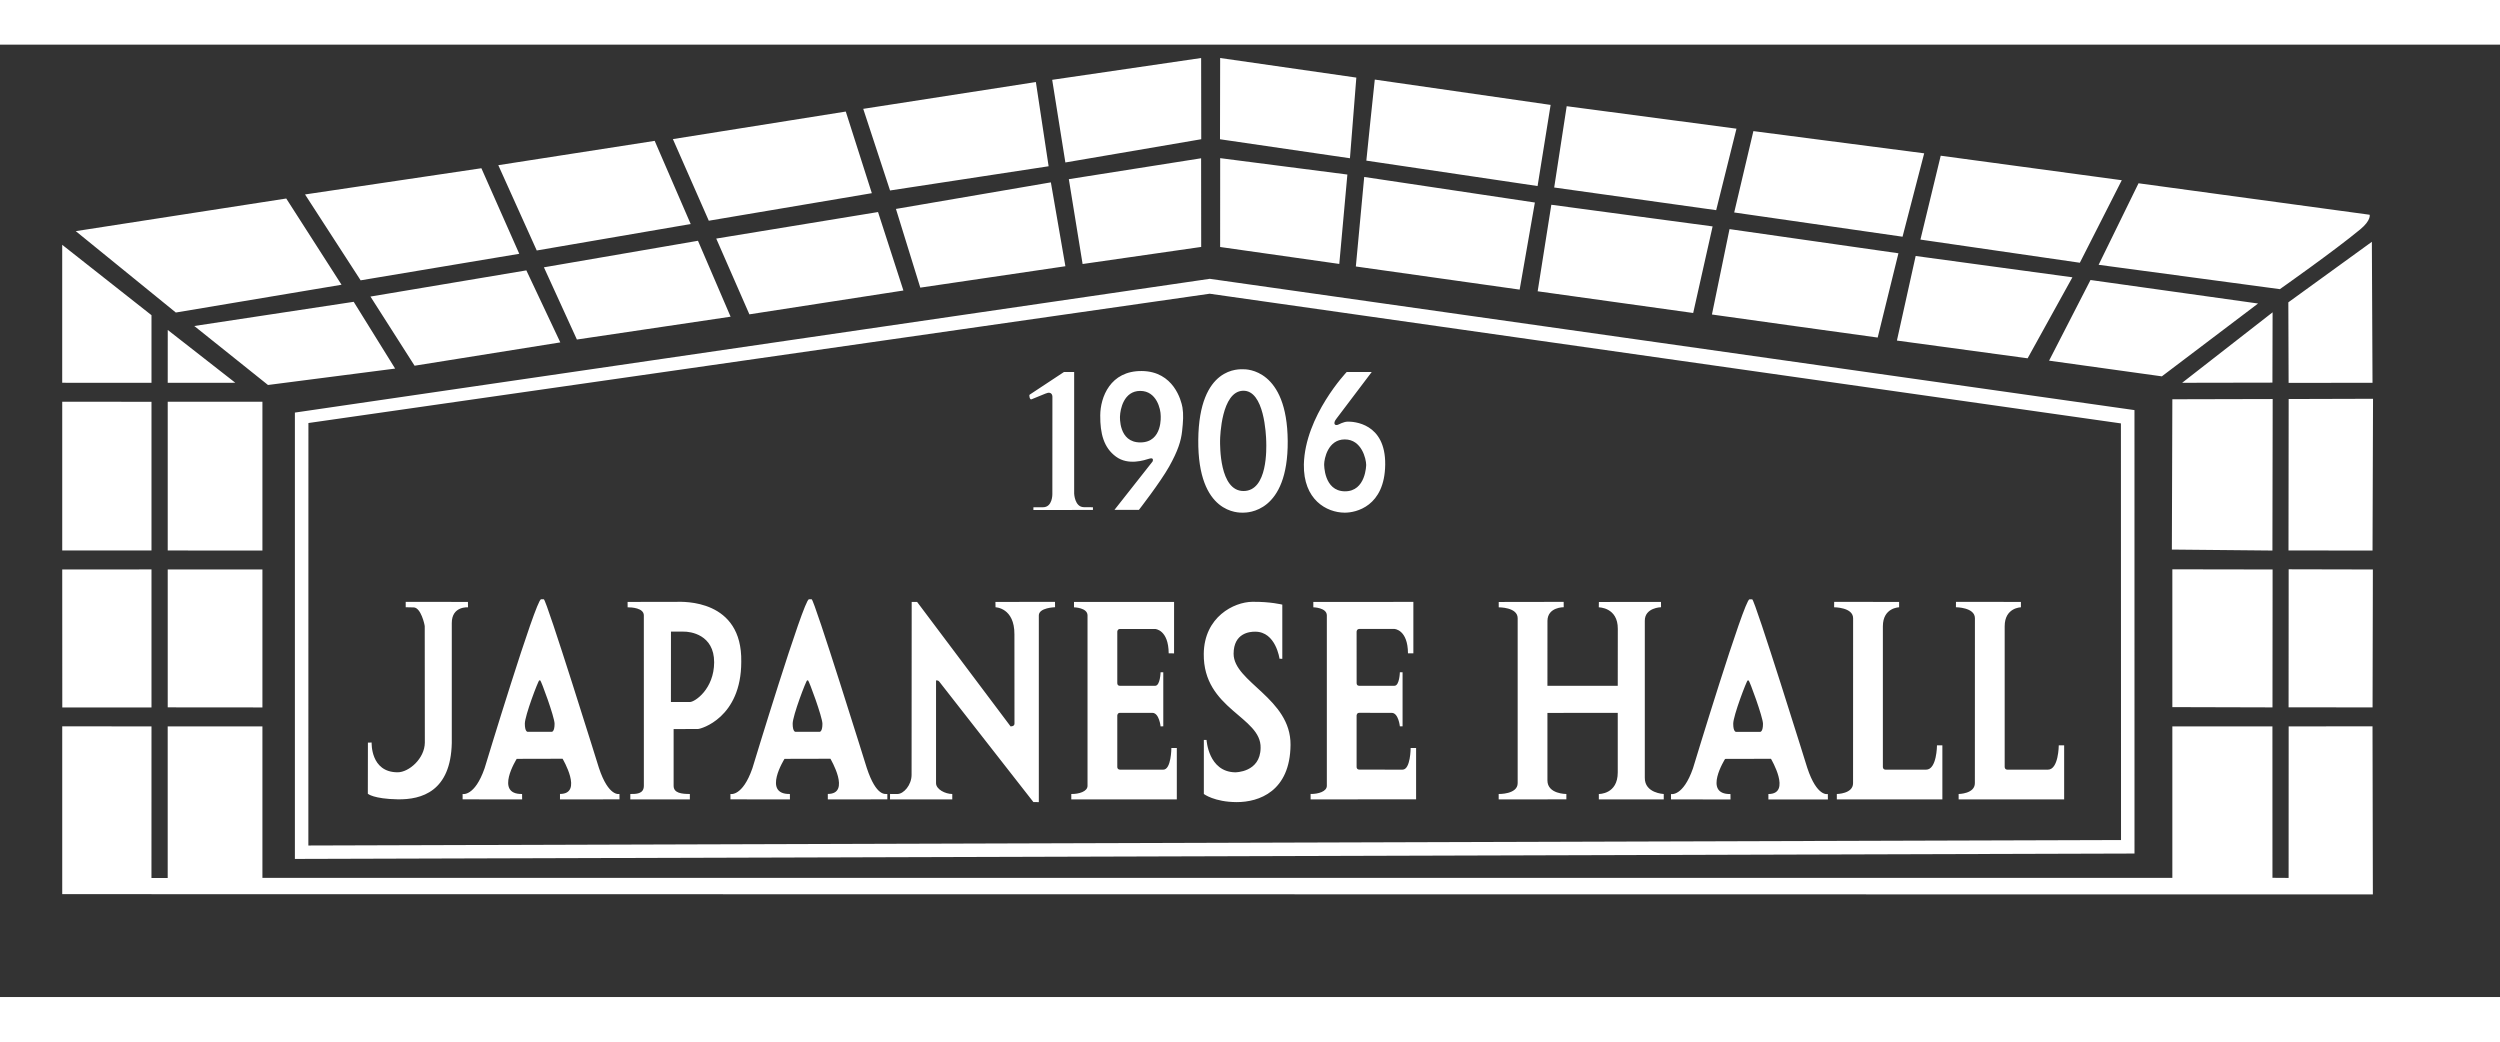 <?xml version="1.0" encoding="UTF-8" standalone="no"?>
<!DOCTYPE svg PUBLIC "-//W3C//DTD SVG 20010904//EN"
              "http://www.w3.org/TR/2001/REC-SVG-20010904/DTD/svg10.dtd">

<svg xmlns="http://www.w3.org/2000/svg"
     width="1200" height="500"
     viewBox="0 0 924 352">
  <rect x="0" y="0" width="924" height="352" fill="#333333" stroke="none"/>
  <path id="L copy"
        fill="#fff" stroke="#555" stroke-width="0" fill-rule="evenodd"
        d="M 722.93,205.94
           C 722.93,205.94 722.91,207.94 722.91,207.94
             722.91,207.94 729.90,207.94 729.93,211.97
             729.93,211.97 729.91,272.94 729.91,272.94
             729.93,276.91 723.91,276.96 723.91,276.96
             723.91,276.96 723.91,278.96 723.91,278.96
             723.91,278.96 762.91,278.96 762.91,278.96
             762.91,278.96 762.91,258.97 762.91,258.97
             762.91,258.97 760.92,258.97 760.92,258.97
             760.92,258.97 760.89,267.98 756.88,267.97
             756.88,267.97 741.93,267.97 741.93,267.97
             740.91,267.95 740.93,266.96 740.93,266.96
             740.93,266.96 740.93,214.96 740.93,214.96
             740.93,208.03 746.93,207.96 746.93,207.96
             746.93,207.96 746.93,205.97 746.93,205.97
             746.93,205.97 722.93,205.94 722.93,205.94 Z
           M 677.91,205.95
           C 677.91,205.95 677.89,207.95 677.89,207.95
             677.89,207.95 684.88,207.94 684.91,211.97
             684.91,211.97 684.89,272.95 684.89,272.95
             684.91,276.92 678.89,276.96 678.89,276.96
             678.89,276.96 678.89,278.96 678.89,278.96
             678.89,278.96 717.90,278.96 717.90,278.96
             717.90,278.96 717.90,258.97 717.90,258.97
             717.90,258.97 715.91,258.97 715.91,258.97
             715.91,258.97 715.88,267.99 711.87,267.97
             711.87,267.97 696.91,267.97 696.91,267.97
             695.89,267.95 695.91,266.97 695.91,266.97
             695.91,266.97 695.91,214.97 695.91,214.97
             695.91,208.03 701.91,207.96 701.91,207.96
             701.91,207.96 701.91,205.97 701.91,205.97
             701.91,205.97 677.91,205.95 677.91,205.95 Z
           M 667.97,267.30
           C 667.97,267.30 648.58,204.99 647.61,205.01
             647.61,205.01 646.60,205.01 646.60,205.01
             644.67,205.01 625.72,267.49 625.72,267.49
             622.04,278.04 617.60,276.98 617.60,276.98
             617.60,276.98 617.60,278.96 617.60,278.96
             617.60,278.96 639.60,278.98 639.60,278.98
             639.60,278.98 639.58,276.98 639.58,276.98
             629.29,277.16 637.60,263.99 637.60,263.99
             637.60,263.99 654.55,263.95 654.55,263.95
             654.55,263.95 662.29,276.98 653.60,276.97
             653.60,276.97 653.60,278.98 653.60,278.98
             653.60,278.98 675.59,278.97 675.59,278.97
             675.59,278.97 675.57,276.97 675.57,276.97
             675.57,276.97 671.57,278.20 667.97,267.30 Z
           M 646.29,234.99
           C 646.29,234.99 645.94,234.99 645.94,234.99
             645.60,234.99 640.58,248.08 640.60,251.00
             640.60,253.99 641.60,253.99 641.60,253.99
             641.60,253.99 650.60,253.99 650.60,253.99
             650.60,253.99 651.61,253.98 651.60,251.01
             651.59,248.57 646.60,234.99 646.29,234.99 Z
           M 553.93,205.99
           C 553.93,205.99 553.93,207.97 553.93,207.97
             553.93,207.97 560.91,207.88 560.93,211.97
             560.93,211.97 560.93,272.95 560.93,272.95
             560.93,277.14 553.91,276.96 553.91,276.96
             553.91,276.96 553.91,278.96 553.91,278.96
             553.91,278.96 578.93,278.94 578.93,278.94
             578.93,278.94 578.93,276.96 578.93,276.96
             578.93,276.96 571.93,277.03 571.93,271.95
             571.93,271.95 571.93,246.99 571.93,246.99
             571.93,246.99 597.92,246.98 597.92,246.98
             597.92,246.98 597.92,268.97 597.92,268.97
             597.94,277.12 590.93,276.96 590.93,276.96
             590.93,276.96 590.93,278.96 590.93,278.96
             590.93,278.96 614.92,278.96 614.92,278.96
             614.92,278.96 614.92,276.96 614.92,276.96
             614.92,276.96 607.84,276.70 607.92,270.95
             607.92,270.95 607.92,212.97 607.92,212.97
             607.86,208.05 613.92,207.93 613.92,207.93
             613.92,207.93 613.90,205.97 613.90,205.97
             613.90,205.97 590.95,205.99 590.95,205.99
             590.95,205.99 590.91,207.97 590.91,207.97
             590.91,207.97 598.00,207.95 597.94,215.95
             597.94,215.95 597.92,236.97 597.92,236.97
             597.92,236.97 571.93,236.97 571.93,236.97
             571.93,236.97 571.94,212.96 571.94,212.96
             572.00,207.84 577.95,207.93 577.95,207.93
             577.95,207.93 577.93,205.95 577.93,205.95
             577.93,205.95 553.93,205.99 553.93,205.99 Z
           M 485.40,205.97
           C 485.40,205.97 485.41,207.96 485.41,207.96
             485.41,207.96 490.40,208.05 490.40,210.96
             490.40,210.96 490.40,273.96 490.40,273.96
             490.37,276.04 487.22,277.00 484.40,276.95
             484.40,276.95 484.40,278.95 484.40,278.95
             484.40,278.95 523.39,278.94 523.39,278.94
             523.39,278.94 523.39,259.95 523.39,259.95
             523.39,259.95 521.38,259.95 521.38,259.95
             521.38,259.95 521.36,267.97 518.38,267.96
             518.38,267.96 502.40,267.95 502.40,267.95
             502.40,267.95 501.41,267.97 501.40,266.95
             501.40,266.95 501.40,247.97 501.40,247.97
             501.40,247.97 501.42,246.95 502.39,246.96
             502.39,246.96 514.39,246.97 514.39,246.97
             516.89,246.99 517.39,251.96 517.39,251.96
             517.39,251.96 518.39,251.95 518.39,251.95
             518.39,251.95 518.39,231.96 518.39,231.96
             518.39,231.96 517.39,231.96 517.39,231.96
             517.39,231.96 517.27,236.97 515.39,236.96
             515.39,236.96 502.41,236.96 502.41,236.96
             502.41,236.96 501.42,237.07 501.41,235.96
             501.41,235.96 501.40,216.97 501.40,216.97
             501.40,216.97 501.42,215.99 502.40,215.96
             502.40,215.96 515.39,215.96 515.39,215.96
             515.39,215.96 520.33,216.16 520.39,224.96
             520.39,224.96 522.38,224.98 522.38,224.98
             522.38,224.98 522.38,205.96 522.38,205.96
             522.38,205.96 485.40,205.97 485.40,205.97 Z
           M 444.94,256.97
           C 444.94,256.97 444.94,276.96 444.94,276.96
             444.94,276.96 448.83,279.93 457.07,279.96
             465.31,279.99 476.85,275.97 476.98,258.80
             477.12,241.62 455.94,235.61 455.94,225.13
             455.95,217.47 461.91,216.94 463.94,216.97
             471.56,216.97 472.91,226.97 472.91,226.97
             472.91,226.97 473.94,226.99 473.94,226.99
             473.94,226.99 473.94,206.97 473.94,206.97
             473.94,206.97 469.51,205.84 462.81,205.93
             456.11,206.01 445.06,211.47 444.91,225.16
             444.69,245.72 466.25,248.35 465.92,259.95
             465.81,269.06 456.50,268.95 456.50,268.95
             446.59,268.75 445.94,256.97 445.94,256.97
             445.94,256.97 444.94,256.97 444.94,256.97 Z
           M 396.95,205.97
           C 396.95,205.97 396.95,207.97 396.95,207.97
             396.95,207.97 401.95,208.06 401.95,210.96
             401.95,210.96 401.95,273.97 401.95,273.97
             401.92,276.05 398.76,277.01 395.95,276.96
             395.95,276.96 395.95,278.95 395.95,278.95
             395.95,278.95 434.95,278.95 434.95,278.95
             434.95,278.95 434.95,259.96 434.95,259.96
             434.95,259.96 432.94,259.96 432.94,259.96
             432.94,259.96 432.92,267.98 429.94,267.97
             429.94,267.97 413.95,267.96 413.95,267.96
             413.95,267.96 412.96,267.98 412.95,266.96
             412.95,266.96 412.95,247.98 412.95,247.98
             412.95,247.98 412.97,246.96 413.94,246.97
             413.94,246.97 425.93,246.97 425.93,246.97
             428.45,247.00 428.95,251.97 428.95,251.97
             428.95,251.97 429.95,251.96 429.95,251.96
             429.95,251.96 429.95,231.97 429.95,231.97
             429.95,231.97 428.95,231.97 428.95,231.97
             428.95,231.97 428.83,236.98 426.94,236.97
             426.94,236.97 413.95,236.96 413.95,236.96
             413.95,236.96 412.97,237.08 412.95,235.97
             412.95,235.97 412.95,216.97 412.95,216.97
             412.95,216.97 412.97,215.99 413.95,215.97
             413.95,215.97 426.94,215.97 426.94,215.97
             426.94,215.97 431.88,216.17 431.95,224.97
             431.95,224.97 433.93,224.99 433.93,224.99
             433.93,224.99 433.94,205.97 433.94,205.97
             433.94,205.97 396.95,205.97 396.95,205.97 Z
           M 328.96,276.95
           C 328.96,276.95 328.95,278.95 328.95,278.95
             328.95,278.95 351.96,278.96 351.96,278.96
             351.96,278.96 351.96,276.96 351.96,276.96
             349.37,276.96 345.96,275.24 345.96,272.95
             345.96,272.95 345.96,234.97 345.96,234.97
             346.89,234.97 346.94,235.15 347.57,235.96
             347.57,235.96 381.95,279.95 381.95,279.95
             381.95,279.95 383.95,279.96 383.95,279.96
             383.95,279.96 383.95,210.97 383.95,210.97
             383.93,208.07 389.95,207.93 389.95,207.93
             389.95,207.93 389.93,205.95 389.93,205.95
             389.93,205.95 367.91,205.97 367.91,205.97
             367.91,205.97 367.95,207.95 367.95,207.95
             367.95,207.95 374.99,208.10 374.93,217.97
             374.93,217.97 374.95,250.98 374.95,250.98
             374.94,252.04 373.51,251.97 373.51,251.97
             373.51,251.97 338.96,205.97 338.96,205.97
             338.96,205.97 336.96,205.97 336.96,205.97
             336.96,205.97 336.92,269.93 336.92,269.93
             336.89,273.68 333.98,276.94 331.72,276.96
             331.72,276.96 328.96,276.95 328.96,276.95 Z
           M 320.35,267.30
           C 320.35,267.30 300.95,204.99 299.99,205.00
             299.99,205.00 298.97,205.00 298.97,205.00
             297.04,205.01 278.08,267.47 278.08,267.47
             274.41,278.02 269.97,276.96 269.97,276.96
             269.97,276.96 269.97,278.94 269.97,278.94
             269.97,278.94 291.96,278.96 291.96,278.96
             291.96,278.96 291.94,276.96 291.94,276.96
             281.66,277.13 289.96,263.97 289.96,263.97
             289.96,263.97 306.92,263.93 306.92,263.93
             306.92,263.93 314.66,276.96 305.96,276.94
             305.96,276.94 305.96,278.96 305.96,278.96
             305.96,278.96 327.96,278.94 327.96,278.94
             327.96,278.94 327.96,276.96 327.96,276.96
             327.34,276.86 323.94,278.19 320.35,267.30 Z
           M 298.66,234.98
           C 298.66,234.98 298.31,234.98 298.31,234.98
             297.97,234.98 292.95,248.06 292.97,250.99
             292.97,253.98 293.97,253.98 293.97,253.98
             293.97,253.98 302.97,253.98 302.97,253.98
             302.97,253.98 303.98,253.97 303.97,251.00
             303.97,248.56 298.97,234.98 298.66,234.98 Z
           M 231.96,205.97
           C 231.96,205.97 231.97,207.96 231.97,207.96
             233.41,207.95 237.95,208.19 237.96,210.95
             237.96,210.95 237.97,273.95 237.97,273.95
             237.95,277.05 234.97,276.96 232.97,276.96
             232.97,276.96 232.96,278.96 232.96,278.96
             232.96,278.96 254.97,278.96 254.97,278.96
             254.97,278.96 254.97,276.96 254.97,276.96
             251.97,276.95 248.99,276.65 248.97,273.96
             248.97,273.96 248.97,252.97 248.97,252.97
             248.97,252.97 258.01,252.93 258.01,252.93
             259.06,252.93 273.97,248.79 273.97,228.11
             274.40,204.92 252.46,205.90 250.00,205.94
             250.00,205.94 231.96,205.97 231.96,205.97 Z
           M 247.99,216.93
           C 247.99,216.93 247.97,242.96 247.97,242.96
             247.97,242.96 254.97,242.97 254.97,242.97
             256.81,242.97 263.90,238.19 263.95,228.30
             263.97,218.01 255.06,216.88 252.61,216.95
             252.61,216.95 247.99,216.93 247.99,216.93 Z
           M 221.35,267.28
           C 221.35,267.28 201.95,204.97 200.99,204.99
             200.99,204.99 199.97,204.99 199.97,204.99
             198.05,204.99 179.10,267.47 179.10,267.47
             175.42,278.02 170.98,276.96 170.98,276.96
             170.98,276.96 170.98,278.94 170.98,278.94
             170.98,278.94 192.98,278.96 192.98,278.96
             192.98,278.96 192.96,276.96 192.96,276.96
             182.68,277.13 190.98,263.97 190.98,263.97
             190.98,263.97 207.93,263.93 207.93,263.93
             207.93,263.93 215.67,276.96 206.97,276.94
             206.97,276.94 206.97,278.96 206.97,278.96
             206.97,278.96 228.97,278.94 228.97,278.94
             228.97,278.94 228.95,276.94 228.95,276.94
             228.95,276.94 224.94,278.18 221.35,267.28 Z
           M 199.67,234.97
           C 199.67,234.97 199.31,234.97 199.31,234.97
             198.97,234.97 193.96,248.05 193.98,250.98
             193.98,253.97 194.98,253.97 194.98,253.97
             194.98,253.97 203.97,253.97 203.97,253.97
             203.97,253.97 204.98,253.96 204.97,250.99
             204.97,248.55 199.97,234.97 199.67,234.97 Z
           M 149.95,205.94
           C 149.95,205.94 172.95,205.97 172.95,205.97
             172.95,205.97 172.98,207.97 172.98,207.97
             172.98,207.97 166.95,207.44 166.98,213.81
             166.98,213.81 166.98,256.16 166.98,258.10
             166.59,275.97 155.89,279.09 146.95,278.93
             138.00,278.77 135.95,276.87 135.95,276.87
             135.95,276.87 135.98,257.97 135.98,257.97
             135.98,257.97 137.36,257.94 137.36,257.94
             137.36,257.94 136.86,268.94 146.95,268.94
             151.07,268.97 156.96,263.91 157.02,257.97
             157.02,257.97 156.98,215.52 156.98,214.97
             156.98,214.42 155.57,208.03 152.89,208.00
             152.89,208.00 149.95,207.94 149.95,207.94
             149.95,207.94 149.95,205.94 149.95,205.94 Z
           M 380.57,129.36
           C 380.57,129.36 393.26,120.98 393.26,120.98
             393.26,120.98 397.01,120.98 397.01,120.98
             397.01,120.98 397.01,165.92 397.01,165.92
             397.01,165.92 397.19,170.90 400.57,170.95
             403.95,170.99 403.95,170.98 403.95,170.98
             403.95,170.98 403.95,171.98 403.95,171.98
             403.95,171.98 381.94,171.99 381.94,171.99
             381.94,171.99 381.95,170.99 381.95,170.99
             381.95,170.99 381.97,171.00 385.51,170.98
             389.04,170.96 388.95,166.16 388.95,166.16
             388.95,166.16 388.97,130.10 388.97,130.10
             388.97,130.10 389.00,127.84 386.39,128.98
             386.39,128.98 381.20,131.10 381.20,131.10
             380.62,131.34 380.24,129.58 380.57,129.36 Z
           M 406.65,137.02
           C 406.60,143.68 407.91,148.94 412.47,152.28
             417.04,155.63 422.96,153.58 424.83,153.01
             426.69,152.45 425.99,154.07 425.99,154.07
             425.99,154.07 411.91,171.94 411.91,171.94
             411.91,171.94 420.95,171.94 420.95,171.94
             420.95,171.94 428.86,161.76 432.12,155.94
             435.38,150.11 436.51,146.46 436.90,142.89
             437.30,139.33 437.46,136.59 437.03,134.06
             436.59,131.53 433.78,120.76 422.04,120.63
             410.30,120.50 406.69,130.37 406.65,137.02 Z
           M 421.43,127.98
           C 415.30,127.98 414.04,134.84 413.95,137.33
             413.95,137.33 413.30,147.11 421.56,147.02
             429.82,146.94 428.99,137.07 428.99,137.07
             429.00,134.87 427.56,127.98 421.43,127.98 Z
           M 459.50,119.98
           C 458.35,120.01 443.13,118.61 442.88,146.10
             442.63,173.60 457.96,173.00 459.44,172.98
             460.93,172.96 476.13,173.10 475.94,146.48
             475.75,119.86 460.65,119.96 459.50,119.98 Z
           M 459.63,164.98
           C 468.62,164.94 468.06,149.06 468.00,146.67
             467.94,144.28 467.31,127.62 459.38,127.92
             451.45,128.22 450.95,144.79 450.94,146.36
             450.94,147.94 450.64,165.02 459.63,164.98 Z
           M 497.75,120.98
           C 497.75,120.98 507.00,120.98 507.00,120.98
             507.00,120.98 494.00,138.17 494.00,138.17
             492.48,140.03 493.34,141.05 494.69,140.41
             494.69,140.41 496.57,139.41 497.97,139.34
             500.21,139.27 512.16,139.81 511.97,155.23
             511.79,170.65 501.16,173.02 496.97,172.98
             490.29,172.94 481.68,168.20 481.91,155.14
             482.33,137.20 497.75,120.98 497.75,120.98 Z
           M 497.04,145.91
           C 490.78,145.91 489.43,153.09 489.41,155.07
             489.41,155.07 489.22,165.00 497.04,165.09
             504.87,165.17 504.94,155.29 504.94,155.29
             504.91,153.13 503.30,145.91 497.04,145.91 Z
           M 108.99,135.99
           C 108.99,135.99 108.99,300.96 108.99,300.96
             108.99,300.96 788.91,298.97 788.91,298.97
             788.91,298.97 788.90,135.07 788.90,135.07
             788.90,135.07 447.13,86.55 447.13,86.55
             447.13,86.55 108.99,135.99 108.99,135.99 Z
           M 113.97,296.00
           C 113.97,296.00 783.93,293.98 783.93,293.98
             783.93,293.98 783.89,139.99 783.89,139.99
             783.89,139.99 447.10,92.06 447.10,92.06
             447.10,92.06 113.99,139.85 113.99,139.85
             113.99,139.85 113.97,296.00 113.97,296.00 Z
           M 23.00,313.98
           C 23.00,313.98 877.01,314.08 877.01,314.08
             877.01,314.08 876.88,251.96 876.88,251.96
             876.88,251.96 845.89,251.97 845.89,251.97
             845.89,251.97 845.87,307.98 845.87,307.98
             845.87,307.98 839.90,307.94 839.90,307.94
             839.90,307.94 839.89,251.98 839.89,251.98
             839.89,251.98 802.90,251.98 802.90,251.98
             802.90,251.98 802.90,307.96 802.90,307.96
             802.90,307.96 96.99,307.96 96.99,307.96
             96.99,307.96 96.99,251.97 96.99,251.97
             96.99,251.97 61.98,251.97 61.98,251.97
             61.98,251.97 61.98,308.01 61.98,308.01
             61.98,308.01 55.98,308.01 55.98,308.01
             55.98,308.01 55.99,251.97 55.99,251.97
             55.99,251.97 23.00,251.96 23.00,251.96
             23.00,251.96 23.00,313.98 23.00,313.98 Z
           M 23.02,244.97
           C 23.02,244.97 23.00,193.98 23.00,193.98
             23.00,193.98 55.99,193.96 55.99,193.96
             55.99,193.96 55.99,244.97 55.99,244.97
             55.99,244.97 23.02,244.97 23.02,244.97 Z
           M 61.99,244.94
           C 61.99,244.94 96.99,244.97 96.99,244.97
             96.99,244.97 96.99,193.98 96.99,193.98
             96.99,193.98 61.99,193.98 61.99,193.98
             61.99,193.98 61.99,244.94 61.99,244.94 Z
           M 55.99,186.95
           C 55.99,186.95 23.00,186.96 23.00,186.96
             23.00,186.96 23.00,131.98 23.00,131.98
             23.00,131.98 55.99,132.00 55.99,132.00
             55.99,132.00 55.99,186.95 55.99,186.95 Z
           M 61.99,186.96
           C 61.99,186.96 61.99,131.99 61.99,131.99
             61.99,131.99 96.99,131.98 96.99,131.98
             96.99,131.98 96.99,186.98 96.99,186.98
             96.99,186.98 61.99,186.96 61.99,186.96 Z
           M 22.99,124.97
           C 22.99,124.97 22.99,73.98 22.99,73.98
             22.99,73.98 55.99,99.99 55.99,99.99
             55.99,99.99 55.99,124.98 55.99,124.98
             55.99,124.98 22.99,124.97 22.99,124.97 Z
           M 61.99,124.98
           C 61.99,124.98 62.00,105.45 62.00,105.45
             62.00,105.45 86.98,124.97 86.98,124.97
             86.98,124.97 61.99,124.98 61.99,124.98 Z
           M 28.00,68.93
           C 28.00,68.93 64.99,99.01 64.99,99.01
             64.99,99.01 126.23,88.74 126.23,88.74
             126.23,88.74 105.80,56.87 105.80,56.87
             105.80,56.87 28.00,68.93 28.00,68.93 Z
           M 71.80,103.99
           C 71.80,103.99 99.05,125.79 99.05,125.79
             99.05,125.79 146.04,119.73 146.04,119.73
             146.04,119.73 130.73,95.05 130.73,95.05
             130.73,95.05 71.80,103.99 71.80,103.99 Z
           M 112.74,55.37
           C 112.74,55.37 133.29,87.11 133.29,87.11
             133.29,87.11 191.92,77.30 191.92,77.30
             191.92,77.30 177.92,45.68 177.92,45.68
             177.92,45.68 112.74,55.37 112.74,55.37 Z
           M 136.92,93.11
           C 136.92,93.11 153.23,118.67 153.23,118.67
             153.23,118.67 207.09,110.05 207.09,110.05
             207.09,110.05 194.54,83.43 194.54,83.43
             194.54,83.43 136.92,93.11 136.92,93.11 Z
           M 213.22,108.99
           C 213.22,108.99 201.03,82.30 201.03,82.30
             201.03,82.30 257.97,72.49 257.97,72.49
             257.97,72.49 270.03,100.55 270.03,100.55
             270.03,100.55 213.22,108.99 213.22,108.99 Z
           M 198.38,76.08
           C 198.38,76.08 184.17,44.55 184.17,44.55
             184.17,44.55 241.97,35.56 241.97,35.56
             241.97,35.56 255.28,66.30 255.28,66.30
             255.28,66.30 198.38,76.08 198.38,76.08 Z
           M 248.70,34.91
           C 248.70,34.91 312.60,24.73 312.60,24.73
             312.60,24.73 322.23,54.90 322.23,54.90
             322.23,54.90 261.97,65.08 261.97,65.08
             261.97,65.08 248.70,34.91 248.70,34.91 Z
           M 264.72,71.68
           C 264.72,71.68 276.97,99.68 276.97,99.68
             276.97,99.68 333.90,90.87 333.90,90.87
             333.90,90.87 324.52,61.87 324.52,61.87
             324.52,61.87 264.72,71.68 264.72,71.68 Z
           M 319.05,23.73
           C 319.05,23.73 328.96,53.90 328.96,53.90
             328.96,53.90 387.57,44.95 387.57,44.95
             387.57,44.95 382.86,13.82 382.86,13.82
             382.86,13.82 319.05,23.73 319.05,23.73 Z
           M 331.14,60.72
           C 331.14,60.72 340.14,89.81 340.14,89.81
             340.14,89.81 393.77,81.90 393.77,81.90
             393.77,81.90 388.40,50.90 388.40,50.90
             388.40,50.90 331.14,60.72 331.14,60.72 Z
           M 388.89,13.00
           C 388.89,13.00 393.76,43.55 393.76,43.55
             393.76,43.55 443.98,34.96 443.98,34.96
             443.98,34.96 443.94,4.94 443.94,4.94
             443.94,4.94 388.89,13.00 388.89,13.00 Z
           M 395.04,49.72
           C 395.04,49.72 400.13,81.08 400.13,81.08
             400.13,81.08 443.96,74.77 443.96,74.77
             443.96,74.77 443.93,42.00 443.93,42.00
             443.93,42.00 395.04,49.72 395.04,49.72 Z
           M 450.97,4.94
           C 450.97,4.94 450.91,34.97 450.91,34.97
             450.91,34.97 498.94,41.99 498.94,41.99
             498.94,41.99 501.30,12.18 501.30,12.18
             501.30,12.18 450.97,4.94 450.97,4.94 Z
           M 450.98,41.95
           C 450.98,41.95 450.96,74.79 450.96,74.79
             450.96,74.79 495.00,81.05 495.00,81.05
             495.00,81.05 497.99,48.01 497.99,48.01
             497.99,48.01 450.98,41.95 450.98,41.95 Z
           M 505.00,42.87
           C 504.94,42.87 508.12,12.91 508.12,12.91
             508.12,12.91 573.11,22.27 573.11,22.27
             573.11,22.27 568.29,52.26 568.29,52.26
             568.29,52.26 505.06,42.87 505.00,42.87 Z
           M 504.21,48.90
           C 504.21,48.90 501.12,81.99 501.12,81.99
             501.12,81.99 561.66,90.54 561.66,90.54
             561.66,90.54 567.29,58.35 567.29,58.35
             567.29,58.35 504.21,48.90 504.21,48.90 Z
           M 579.05,22.75
           C 579.05,22.75 574.43,52.80 574.43,52.80
             574.43,52.80 634.30,61.18 634.30,61.18
             634.30,61.18 641.80,31.06 641.80,31.06
             641.80,31.06 579.05,22.75 579.05,22.75 Z
           M 573.37,59.18
           C 573.37,59.18 568.32,91.16 568.32,91.16
             568.32,91.16 625.80,99.18 625.80,99.18
             625.80,99.18 632.98,67.18 632.98,67.18
             632.98,67.18 573.37,59.18 573.37,59.18 Z
           M 648.05,31.96
           C 648.05,31.96 640.96,62.03 640.96,62.03
             640.96,62.03 703.18,70.99 703.18,70.99
             703.18,70.99 711.18,40.17 711.18,40.17
             711.18,40.17 648.05,31.96 648.05,31.96 Z
           M 639.23,68.18
           C 639.23,68.18 632.73,99.68 632.73,99.74
             632.73,99.80 693.99,108.26 693.99,108.26
             693.99,108.26 701.66,77.11 701.66,77.11
             701.66,77.11 639.23,68.18 639.23,68.18 Z
           M 717.29,41.05
           C 717.29,41.05 709.79,72.05 709.79,72.05
             709.79,72.05 768.71,80.61 768.71,80.61
             768.71,80.61 784.21,50.11 784.21,50.11
             784.21,50.11 717.29,41.05 717.29,41.05 Z
           M 708.03,78.11
           C 708.03,78.11 701.10,109.37 701.10,109.37
             701.10,109.37 749.41,115.93 749.41,115.93
             749.41,115.93 765.96,85.99 765.96,85.99
             765.96,85.99 708.03,78.11 708.03,78.11 Z
           M 772.65,86.99
           C 772.65,86.99 757.34,116.80 757.34,116.80
             757.34,116.80 799.02,122.60 799.02,122.60
             799.02,122.60 834.58,95.68 834.58,95.68
             834.58,95.68 772.65,86.99 772.65,86.99 Z
           M 806.52,124.98
           C 806.52,124.98 839.95,98.93 839.95,98.93
             839.95,98.93 839.89,124.92 839.89,124.92
             839.89,124.92 806.52,124.98 806.52,124.98 Z
           M 790.40,51.24
           C 790.40,51.24 775.65,81.37 775.65,81.37
             775.65,81.37 842.64,90.37 842.64,90.37
             842.64,90.37 862.67,76.29 872.39,68.24
             876.42,64.90 875.83,62.87 875.83,62.87
             875.83,62.87 790.40,51.24 790.40,51.24 Z
           M 845.77,95.24
           C 845.77,95.24 876.64,72.87 876.64,72.87
             876.64,72.87 876.88,124.98 876.88,124.98
             876.88,124.98 845.87,125.01 845.87,125.01
             845.87,125.01 845.77,95.24 845.77,95.24 Z
           M 802.90,131.07
           C 802.90,131.07 839.98,130.98 839.98,130.98
             839.98,130.98 839.89,186.98 839.89,186.98
             839.89,186.98 802.72,186.62 802.72,186.62
             802.72,186.62 802.90,131.07 802.90,131.07 Z
           M 845.89,130.98
           C 845.89,130.98 877.07,130.89 877.07,130.89
             877.07,130.89 876.89,186.98 876.89,186.98
             876.89,186.98 845.83,186.95 845.83,186.95
             845.83,186.95 845.89,130.98 845.89,130.98 Z
           M 802.90,193.92
           C 802.90,193.92 839.95,193.98 839.95,193.98
             839.95,193.98 839.91,244.95 839.91,244.95
             839.91,244.95 802.90,244.85 802.90,244.85
             802.90,244.85 802.90,193.92 802.90,193.92 Z
           M 845.89,193.91
           C 845.89,193.91 877.01,193.98 877.01,193.98
             877.01,193.98 876.90,244.96 876.90,244.96
             876.90,244.96 845.86,244.92 845.86,244.92
             845.86,244.92 845.89,193.91 845.89,193.91 Z" />
</svg>
